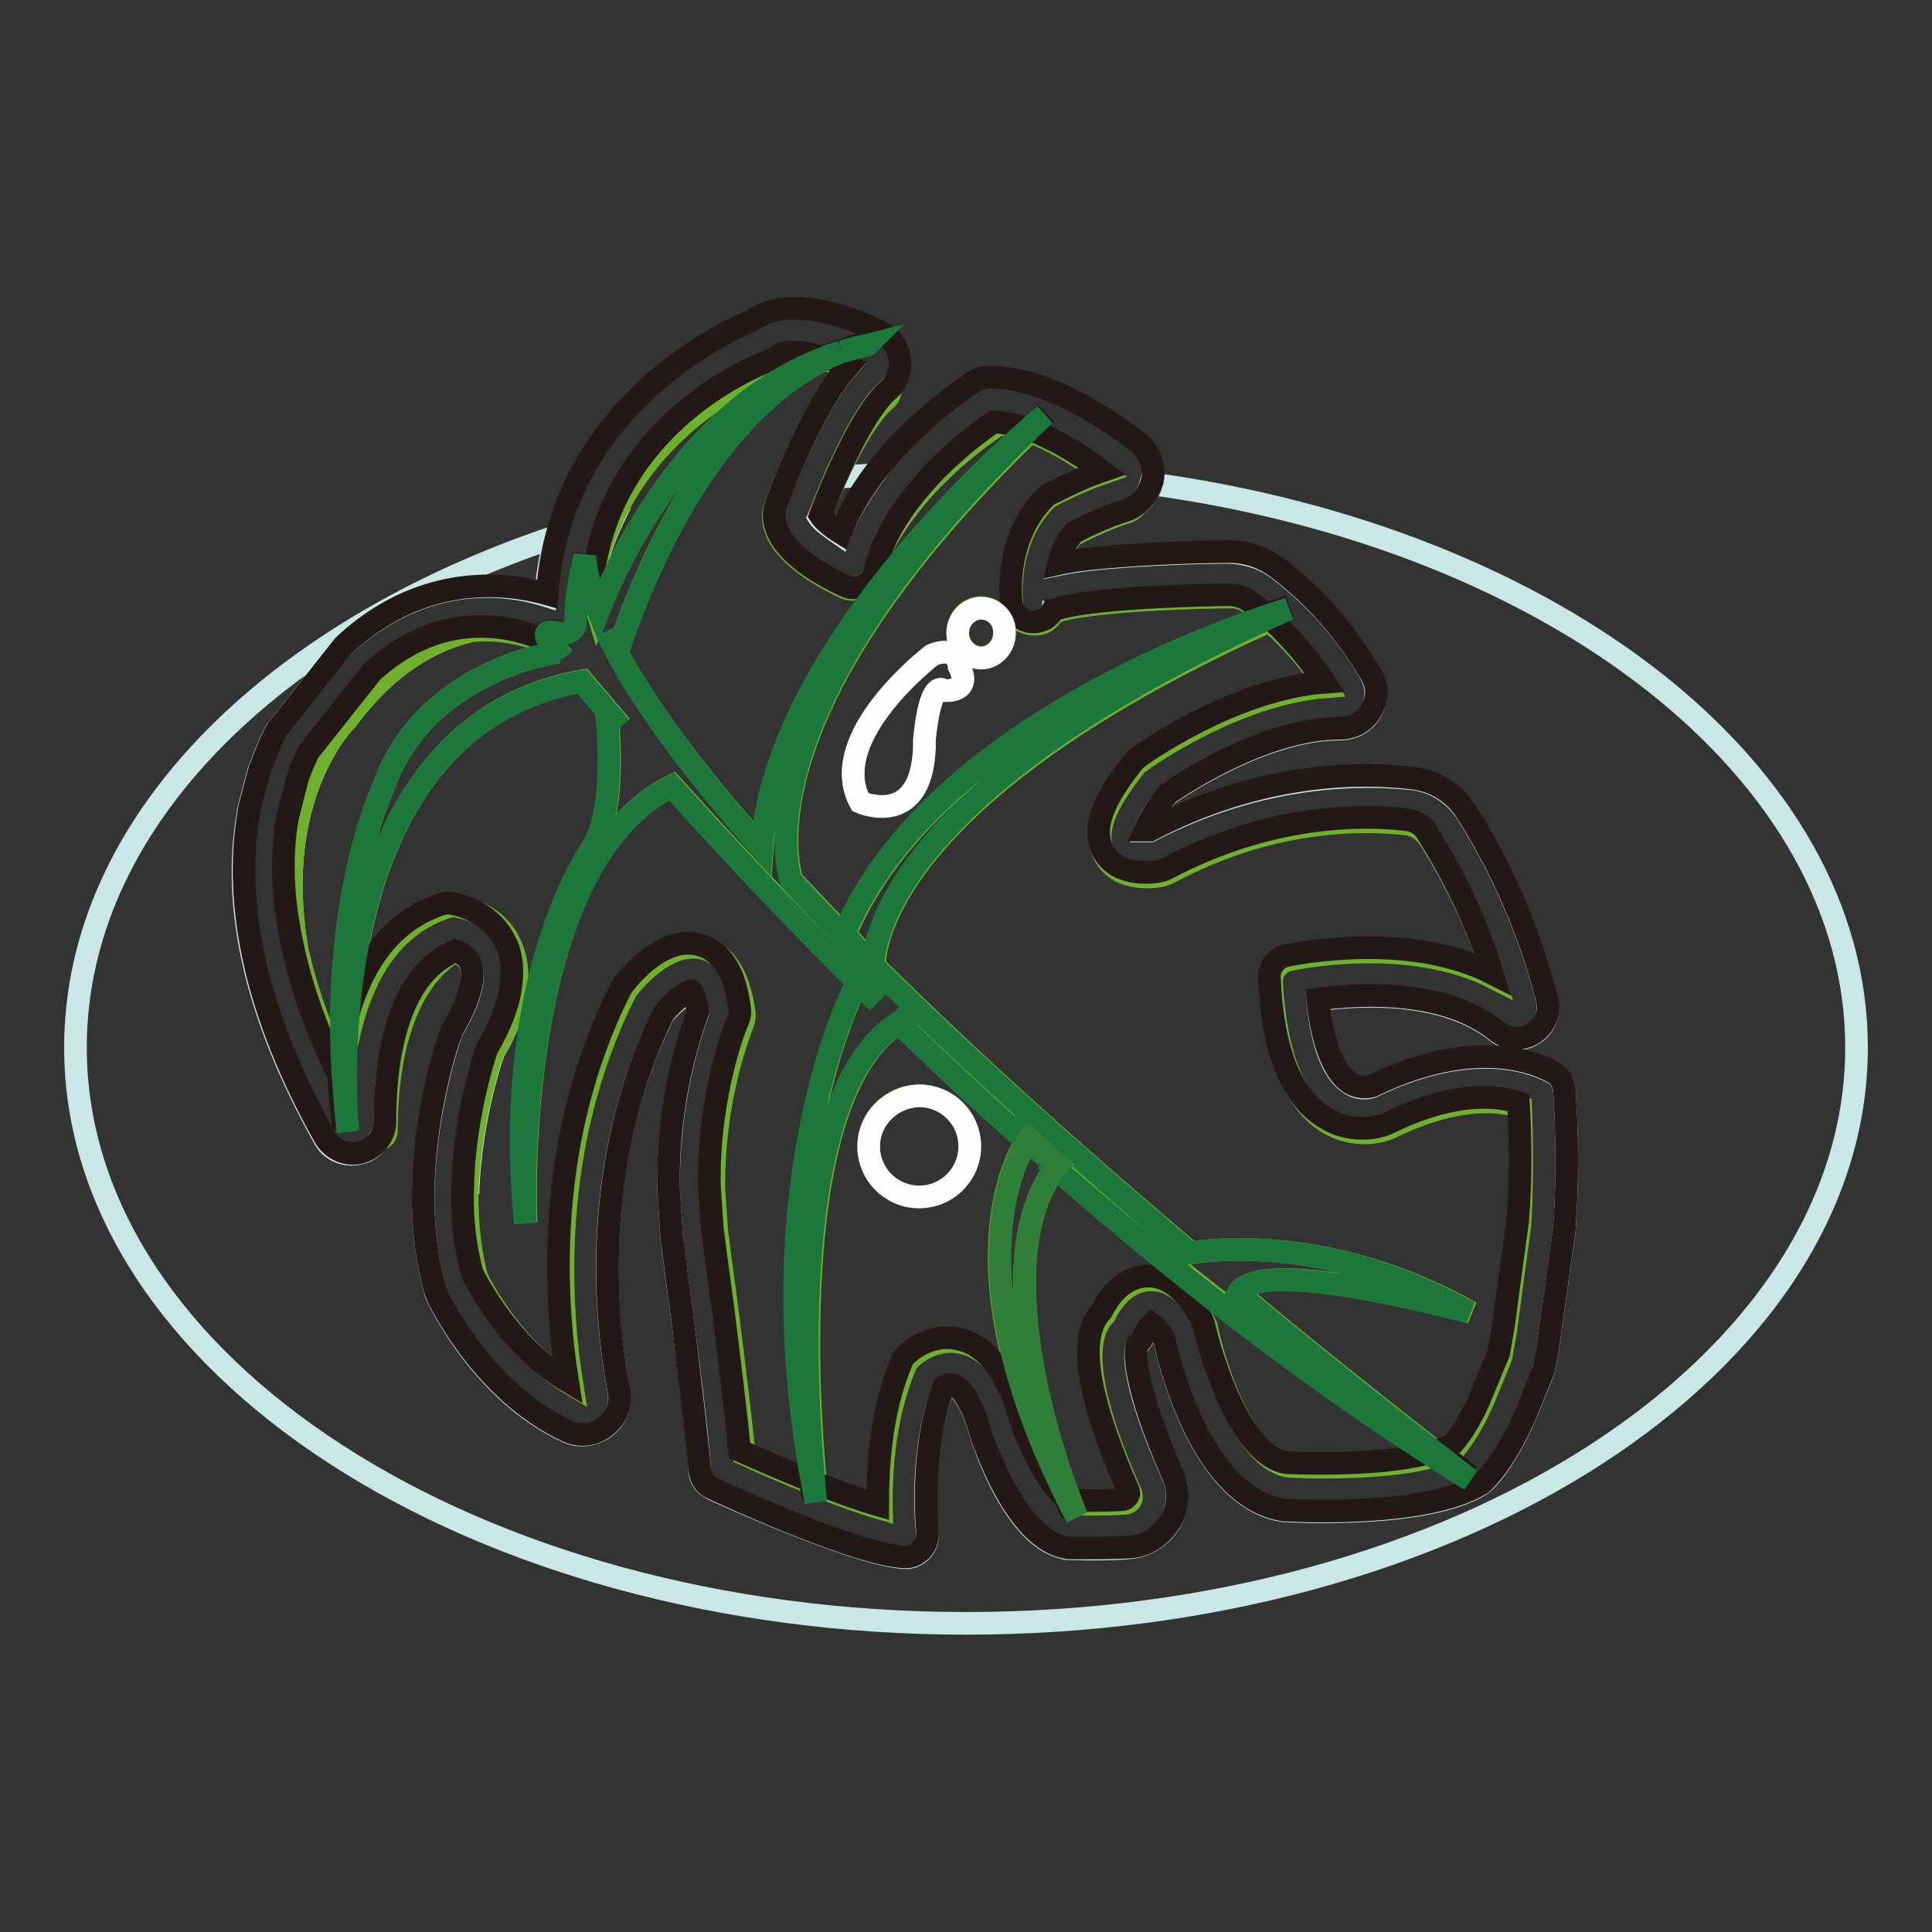 <?xml version="1.0" encoding="utf-8"?>
<!-- Svg Vector Icons : http://www.onlinewebfonts.com/icon -->
<!DOCTYPE svg PUBLIC "-//W3C//DTD SVG 1.1//EN" "http://www.w3.org/Graphics/SVG/1.1/DTD/svg11.dtd">
<svg version="1.1" xmlns="http://www.w3.org/2000/svg" xmlns:xlink="http://www.w3.org/1999/xlink" x="0px" y="0px" viewBox="0 0 256 256" enable-background="new 0 0 256 256" xml:space="preserve">
<rect x="0" y="0" width="256" height="256" fill="#333333" stroke="none"/>
<g> <path stroke-width="3" fill-opacity="0" stroke="#c9e7e5"  d="M68.4,131c-0.4,2.5-1.4,5.3-3.2,8.4c-0.5,1.5-3.1,9.7-3.2,18.8c0.3-10.2,3.4-18.8,3.4-18.8 C67.5,135.9,68.3,133.1,68.4,131z M111.3,70.8c1.1-2.9,2.8-5.5,4.5-7.9c-1.7,0.1-3.4,0.2-5,0.4c-0.9,2-1.7,3.8-2.3,5.2 C108.9,69.1,110,69.9,111.3,70.8z M138.5,82.2L138.5,82.2L138.5,82.2C138.5,82.2,138.5,82.2,138.5,82.2z M45.9,95.4 c5.5-7.4,11.3-10.6,16.4-11.8c-3.7,0.4-8,2-12.4,5.9l-8.4,10.6c-0.6,1.2-1.1,2.3-1.5,3.6l-1.3,5.1c-0.9,5.1-0.7,10.7,0.6,16.7 C35.9,105.1,45.9,95.4,45.9,95.4z M139.6,81.1C139.6,81.1,139.6,81.2,139.6,81.1c0,0,0.1,0,0.2-0.1 C139.7,81.1,139.6,81.1,139.6,81.1z"/> <path stroke-width="3" fill-opacity="0" stroke="#c9e7e5"  d="M152.5,64.1c-0.3,1.1-0.9,2.1-1.9,2.8c-0.3,0.4-0.7,0.7-1.2,0.9c-3.6,1.1-7.4,3.2-7.4,3.2c0,0,0,0,0,0 c-0.9,1.2-1.5,2.5-1.8,3.8c1.9-0.4,4.1-0.7,6.7-0.9c5.7-0.5,12.3-0.7,15.7-0.7c2.3,0,4.7,0.7,6.6,2.1c6.4,4.8,10.4,10.4,12.5,14.2 c0.8,1.5,0.8,3.3,0,4.7c-0.8,1.5-2.4,2.4-4.1,2.4c0,0,0,0-0.1,0c-9.7,0-20.8,7.3-22.8,8.7c-2.1,2.6-2.8,4.1-3,4.8 c0.2,0,0.5,0,0.7,0c14.8-7.7,28.1-7.6,34.7-6.9c3,0.3,5.6,2,7.3,4.6c6.5,10.3,9.4,19.9,10.6,24.7c0.4,1.7-0.3,3.6-1.8,4.5 c-1.5,1-3.5,0.8-4.9-0.3c-7.1-5.7-18.6-4.9-23.7-4.2c0.7,7.7,2.9,10.3,4.3,11.1c1.3,0.9,2.7,0.5,2.9,0.4 c15.4-7.5,23.8-1.9,24.2-1.7c0.8,0.5,1.2,1.4,1.3,2.3c0.4,6.4,0.4,12.5,0,18.1c0,0.1,0,0.1,0,0.2l-2,14.2c-0.2,1.4-0.4,2.7-0.7,4.1 c0,0.2-0.1,0.3-0.1,0.5l-2.4,5.9c-2.7,6.2-5.3,8.7-5.6,8.9c-0.1,0.1-0.3,0.2-0.4,0.3c-7.1,4.3-23.8,3.5-25.7,3.4 c-0.1,0-0.2,0-0.2,0c-10.7-1.5-15.1-18.9-15.9-22.6c-0.8-1.4-1.4-1.9-1.7-2.1c-0.3,0.3-0.8,1-1,1.5c-0.2,0.5-0.5,0.9-0.9,1.2 c-0.5,0.7-0.7,5.3,4.7,17.3c0.9,2,0.7,4.4-0.4,6.3c-1.2,1.9-3.2,3.1-5.4,3.3c-3.9,0.3-7.9,0.1-8.1,0.1c-0.2,0-0.3,0-0.5-0.1 c-5.8-1.2-9.7-11.1-10.7-14.1c0-0.1,0-0.1-0.1-0.2c-1.3-4.9-2.9-6.9-3.9-7.2c-0.4-0.1-0.9,0.1-1.3,0.3c-3.3,8.6-2.2,19.1-2.1,19.2 c0.2,1.6-1,3.1-2.6,3.3c-0.2,0-0.3,0-0.5,0c-6.3-0.4-23.5-8.2-25.4-9.1c-1-0.5-1.7-1.4-1.7-2.5c-0.1-2.6-0.9-9.6-2.3-20.2l-0.7-5.2 c-0.4-3.1-0.7-5.3-0.7-5.3c0-0.1,0-0.1,0-0.2l-0.4-6c0,0,0-0.1,0-0.1c-0.2-11.9,2.9-21,3.9-23.7c-0.3-1.8-0.7-2.5-0.9-2.7 c-0.8,0.2-2.5,1.6-3.7,3c-10.1,20.4-7.5,41.7-5.9,49.9c0.3,1.8-0.3,3.7-1.8,4.8c-1.5,1.1-3.4,1.4-5.1,0.6 c-11.4-5.3-17.1-17.7-17.3-18.2c-0.1-0.1-0.1-0.3-0.1-0.4c-4.5-15.5,1.8-33.3,2-34c0.1-0.2,0.1-0.4,0.2-0.5c2.4-4,3.2-7.2,2.4-8.9 c-0.4-0.9-1.4-1.4-2-1.6c-0.3,0.1-0.6,0.3-1,0.5c-7,5.2-8.2,16.5-8.2,23.2c0,0.6-0.4,1-0.9,1.2c-0.6,0.9-1.5,1.6-2.5,1.8 c-1.9,0.5-3.9-0.3-4.8-2.1c-8.9-15.9-12.3-30.4-10-43.1c0-0.1,0-0.1,0-0.2l1.4-5.3c0-0.1,0-0.1,0.1-0.2c0.6-1.6,1.2-3.2,2-4.7 c0.1-0.2,0.2-0.3,0.3-0.5l8.7-11c0.1-0.1,0.2-0.2,0.3-0.3c9.6-8.7,19.9-8.6,26.6-6.5c0.2-2.6,0.6-5.2,1.3-7.8 C35.8,83.8,10,109.3,10,138.8c0,42.1,52.8,76.3,118,76.3c65.2,0,118-34.2,118-76.3C246,102.1,205.9,71.4,152.5,64.1z"/> <path stroke-width="3" fill-opacity="0" stroke="#c9e7e5"  d="M80.5,68.9c-1,2.7-1.8,5.7-2.1,9.1c0.5-3.4,1.5-6.5,2.8-9.2C80.9,68.8,80.7,68.8,80.5,68.9z M124.5,62.5 c-0.2,0-0.4,0-0.6,0c-2.6,2.6-5.1,5.8-6.8,9.5C119.2,68.3,121.9,65,124.5,62.5z M115.1,77.1c-0.2,0.2-0.3,0.3-0.5,0.4 c0.2,0.1,0.4,0.2,0.4,0.2C115,77.5,115.1,77.3,115.1,77.1z"/> <path stroke-width="3" fill-opacity="0" stroke="#6eb12d"  d="M108.5,68.5C108.5,68.5,108.5,68.5,108.5,68.5c0.6-1.4,1.4-3.2,2.3-5.2c1.8-3.9,4.2-8.3,6.6-10.4 c0.5-0.4,0.6-1,0.6-1.6c-0.2,0.2-0.4,0.4-0.6,0.6C114,54.9,110.1,64.3,108.5,68.5z"/> <path stroke-width="3" fill-opacity="0" stroke="#6eb12d"  d="M81.8,86.4l-1.4-2.7c3.9,8.4,11.3,18.3,20.6,28.7c1.7-24,27.1-48.2,35.1-55.3c-1.2-0.4-2.3-0.7-3.4-0.9 c-0.1,0-0.2,0-0.3,0c0,0-3.8,2.4-7.9,6.3c-2.6,2.6-5.4,5.8-7.3,9.5c-0.6,1.2-1,2.5-1.3,3.8c-0.1,0.5-0.4,1-0.7,1.4 c-0.1,0.2-0.1,0.4-0.2,0.6c0,0-0.1-0.1-0.4-0.2c-0.1,0.1-0.2,0.1-0.3,0.2c-0.8,0.4-1.7,0.4-2.5,0c-2.9-1.4-9.8-5-9.3-9.9 c0-0.2,0.1-0.5,0.2-0.7c0.5-1.4,4.8-13.1,9.6-18.5c-1-0.4-2-0.8-3-1.1C102.5,50.9,90.7,60.2,81.8,86.4z"/> <path stroke-width="3" fill-opacity="0" stroke="#6eb12d"  d="M105,116.7c3.4,3.6,6.9,7.3,10.6,11l-3.6-3.9c10.5-25.1,45.2-38.5,55.8-42.1c-0.7-0.6-1.3-1.1-2.1-1.7 c-0.8-0.6-1.9-1-2.9-0.9c-12.9,0.2-20.7,1.1-23,2c-0.1,0-0.1,0.1-0.2,0.1c-0.2,0.4-0.6,0.8-1,1.1c0,0,0,0,0,0l0,0 c-0.4,0.3-0.9,0.4-1.4,0.4c-1.6,0.1-2.9-1-3.1-2.5c0-0.3-1.1-8.4,4.5-14c0.2-0.2,0.4-0.4,0.7-0.5c0.2-0.1,3.3-1.8,6.8-3 c-3.5-2.5-6.7-4.4-9.6-5.5C98.8,93.7,104.2,114.5,105,116.7z M125.1,91.5c-2-1.4-2.6,6.5-2.6,6.5c0.1,12.1-8.5,8.3-8.5,8.3 c-4.7-8.6,9.5-19.5,9.5-19.5c3.4-1.4,3.6,1.5,3.6,1.5C128.9,91.8,125.1,91.5,125.1,91.5z M130,87.1c-1.7,0-3.1-1.5-3.1-3.3 s1.4-3.3,3.1-3.3c1.7,0,3.1,1.5,3.1,3.3S131.8,87.1,130,87.1z M136.1,151.1c-6.3-5.6-12.2-11.2-17.8-16.6l1,0.9 c-15.2,9.3-12.2,51.2-11.2,61.4c3.2,1.3,6.3,2.4,8.7,3.1c-0.1-4.5,0.3-12.1,3.1-18.8c0.1-0.4,0.4-0.7,0.6-1 c0.3-0.3,3.3-3.2,7.3-2.1c3.6,1,6.3,4.6,8.1,11.2c1.5,4.3,3.9,8.4,5.6,9.7C125.9,168.1,134.8,153,136.1,151.1L136.1,151.1z  M121.8,158.6c-3.7,0-6.7-3-6.7-6.7s3-6.7,6.7-6.7c3.7,0,6.7,3,6.7,6.7S125.5,158.6,121.8,158.6z"/> <path stroke-width="3" fill-opacity="0" stroke="#6eb12d"  d="M113.7,130l2.7,2.7c-9.4-9.3-18.5-18.8-27.3-28.6c-21.6,10.7-19.4,57.9-19.4,57.9 c-3.2-33.1,8.9-49.8,8.9-49.8c3.4-5.5,1.8-18.1,1.8-18.1l1.9,2.1c-1.7-2-3.4-4-5.1-6c-25.6,4.6-30.5,32-31.2,48 c1.5-7.5,5-15.3,13.2-18c0.4-0.1,0.9-0.2,1.3-0.1c0.5,0.1,5.1,0.7,7.1,5c0.8,1.7,1.1,3.7,0.8,5.9c-0.1,2.1-0.9,4.8-3.1,8.5 c0,0-3.1,8.6-3.4,18.8c0,3.6,0.3,7.4,1.3,11c0.6,1.3,5,9.7,12.6,14.2c-1.6-10-3.3-31.4,7-51.9c0.1-0.2,0.2-0.3,0.3-0.5 c1.2-1.6,5.6-6.6,10.2-5.4c2.9,0.8,4.6,3.6,5.3,8.4c0.1,0.5,0,1.1-0.2,1.6c0,0.1-4,9.4-3.8,22l0.4,5.8c0.1,0.4,0.3,2.4,0.7,5.2 l0.7,5.2c0.8,6.4,1.8,14.5,2.2,18.8c2.8,1.3,6.1,2.7,9.4,4C100.1,155.4,113.7,130,113.7,130z M115.9,128 c13.5,13.4,28.5,26.7,41.9,38c2-0.3,18.2-2.7,37.1,7.9c0,0-28.2-7.8-30.7-2.5c11.6,9.7,21.4,17.3,26.6,21.4 c0.7-0.2,1.3-0.5,1.9-0.8c0.5-0.6,2.2-2.6,3.9-6.6l2.3-5.6c0.2-1.1,0.4-2.3,0.6-3.4l1.9-14.1c0.3-4.8,0.3-10,0.1-15.6 c-2.3-0.8-8-1.8-17.2,2.7c-0.1,0-0.1,0.1-0.2,0.1c-0.4,0.2-4.4,1.7-8.4-0.9c-4.3-2.8-6.7-9-7.2-18.4c-0.1-1.4,0.9-2.7,2.3-3 c0.7-0.2,15.9-3.4,27.2,2.4c-1.5-4.8-4.2-11.5-8.6-18.5c-0.7-1-1.7-1.7-2.9-1.9c-6-0.7-18.2-0.8-31.7,6.5c-0.3,0.1-0.5,0.2-0.8,0.3 c-0.9,0.2-5.5,0.9-7.5-2.4c-2.2-3.7,1-8.4,4-12.2c0.2-0.2,0.4-0.4,0.6-0.5c0.5-0.4,12.6-9,24.6-9.9c-1.5-2.4-4-5.7-7.5-8.7 C115.3,106.2,115.8,127.3,115.9,128z M142.4,70.6c-0.1,0.1-0.2,0.3-0.4,0.4c0,0,0,0,0,0c0,0,3.8-2.1,7.4-3.2 c0.5-0.2,0.9-0.5,1.2-0.9c-0.5,0.4-1.1,0.7-1.7,0.9C146.3,68.6,143.4,70.1,142.4,70.6z"/> <path stroke-width="3" fill-opacity="0" stroke="#6eb12d"  d="M50.8,104.3C56.3,88.6,74,86.4,74,86.4l0.6,0.7c-0.4-0.5-0.8-1-1.1-1.4c-0.9-0.5-5.4-2.7-11.2-2.1 c-5.1,1.2-10.9,4.4-16.4,11.8c0,0-10,9.7-6.6,30c1.1,5.4,3.2,11.2,6,17.1c0-0.3,0.1-0.6,0.1-0.8C44.2,118.1,50.8,104.3,50.8,104.3 L50.8,104.3z M109,47.5c-0.4-0.1-0.8-0.2-1.3-0.3c-1.8-0.1-3.5,0.3-4.7,1.3c0,0-15.1,5.4-21.9,20.3c-1.3,2.8-2.2,5.8-2.8,9.2 c0,0.1,0,0.2,0,0.3c0.3,0.9,0.6,1.8,0.9,2.8C80.3,78.4,89.3,55.1,109,47.5z M141.8,199.2c0.1,0,0.2,0.1,0.2,0.1 c1,0,4.2,0.1,7.1-0.1c0.4,0,0.6-0.3,0.7-0.4c0.1-0.1,0.2-0.4,0.1-0.8c-7.2-16.2-5.7-21.5-3.5-23.8c0.7-1.5,2.6-4.4,5.8-4.6 c2.8-0.2,5.3,1.7,7.4,5.6c0.1,0.3,0.3,0.6,0.3,0.8c0.9,4.5,4.9,17.4,10.9,18.3c4,0.2,13.6,0.3,19.4-1.4c-18-11.6-35-25-50.2-38.3 C130.7,166.5,139.2,192.1,141.8,199.2L141.8,199.2z M51,148.7c0,0.9-0.3,1.7-0.7,2.3c0.5-0.2,0.9-0.6,0.9-1.2 c0-6.7,1.1-18,8.2-23.2C52.1,130.5,51,141.9,51,148.7z"/> <path stroke-width="3" fill-opacity="0" stroke="#231815"  d="M45.8,85.3c-0.1,0.1-0.2,0.2-0.3,0.3l-8.7,11c-0.1,0.2-0.2,0.3-0.3,0.5c-0.8,1.5-1.4,3.1-2,4.7 c0,0.1,0,0.1-0.1,0.2l-1.4,5.3c0,0.1,0,0.1,0,0.2c-2.2,12.7,1.1,27.2,10,43.1c1,1.7,2.9,2.6,4.8,2.1c1-0.3,1.9-0.9,2.5-1.8 c0.5-0.7,0.7-1.5,0.7-2.3c0-6.8,1.1-18.2,8.3-22.1c0.3-0.2,0.6-0.3,1-0.5c0.6,0.2,1.6,0.7,2,1.6c0.8,1.7-0.1,5-2.4,8.9 c-0.1,0.2-0.2,0.3-0.2,0.5c-0.3,0.7-6.5,18.5-2,34c0,0.1,0.1,0.3,0.1,0.4c0.2,0.5,6,12.9,17.3,18.2c1.7,0.8,3.6,0.6,5.1-0.6 c1.5-1.1,2.2-3,1.8-4.8c-1.6-8.2-4.1-29.5,5.9-49.9c1.2-1.5,2.9-2.9,3.7-3c0.2,0.2,0.6,0.9,0.9,2.7c-1,2.7-4.2,11.9-3.9,23.7 c0,0,0,0.1,0,0.1l0.4,6c0,0.1,0,0.1,0,0.2c0,0,0.3,2.1,0.7,5.3l0.7,5.2c1.3,10.6,2.1,17.6,2.3,20.2c0.1,1.1,0.7,2.1,1.7,2.5 c1.9,0.9,19.1,8.8,25.4,9.1c1.6,0.1,3-1.2,3.1-2.8c0-0.2,0-0.3,0-0.5c0-0.1-1.1-10.6,2.1-19.2c0.3-0.2,0.8-0.4,1.3-0.3 c1,0.3,2.6,2.3,3.9,7.2c0,0.1,0,0.1,0.1,0.2c1.1,3,4.9,12.8,10.7,14.1c0.2,0,0.3,0.1,0.5,0.1c0.2,0,4.2,0.1,8.1-0.1 c2.2-0.1,4.2-1.4,5.4-3.3c1.2-1.9,1.3-4.2,0.4-6.3c-5.3-12-5.1-16.6-4.7-17.3c0.4-0.3,0.7-0.7,0.9-1.2c0.2-0.5,0.7-1.2,1-1.5 c0.3,0.2,0.9,0.7,1.7,2.1c0.8,3.7,5.2,21.1,15.9,22.6c0.1,0,0.2,0,0.2,0c1.9,0.1,18.5,0.9,25.7-3.4c0.2-0.1,0.3-0.2,0.4-0.3 c0.3-0.3,2.9-2.7,5.6-8.9l2.4-5.9c0.1-0.2,0.1-0.3,0.1-0.5c0.3-1.3,0.5-2.7,0.7-4.1l2-14.2c0-0.1,0-0.1,0-0.2 c0.4-5.6,0.4-11.7,0-18.1c-0.1-0.9-0.5-1.8-1.3-2.3c-0.4-0.2-8.8-5.8-24.2,1.7c-0.3,0.1-1.6,0.4-2.9-0.4c-1.3-0.8-3.5-3.4-4.3-11.1 c5.1-0.7,16.7-1.5,23.7,4.2c1.4,1.1,3.4,1.3,4.9,0.3c1.5-1,2.3-2.8,1.8-4.5c-1.2-4.8-4.1-14.4-10.6-24.7c-1.6-2.6-4.3-4.3-7.3-4.6 c-6.6-0.8-19.9-0.9-34.7,6.9c-0.2,0-0.5,0-0.7,0c0.3-0.7,1-2.2,3-4.8c2-1.4,13.1-8.7,22.8-8.7c0,0,0,0,0.1,0c1.7,0,3.3-0.9,4.1-2.4 c0.9-1.5,0.9-3.2,0-4.7c-2.2-3.8-6.1-9.4-12.5-14.2c-1.9-1.4-4.2-2.2-6.6-2.1c-3.4,0-10,0.2-15.7,0.7c-2.6,0.2-4.9,0.5-6.7,0.9 c0.3-1.3,0.9-2.6,1.8-3.8c0.1-0.1,0.2-0.3,0.4-0.4c1-0.5,3.9-2,6.6-2.8c0.6-0.2,1.2-0.5,1.7-0.9c0.9-0.7,1.6-1.7,1.9-2.8 c0-0.1,0.1-0.2,0.1-0.3c0.4-1.9-0.4-3.9-1.9-5.1c-5.3-4-13-8.8-20-8.6c-0.5,0-1,0.2-1.5,0.4c-0.4,0.3-7.8,4.9-13.4,12.3 c-1.8,2.4-3.4,5-4.5,7.9c-1.3-0.8-2.3-1.7-2.7-2.3c0,0,0,0,0,0c1.6-4.2,5.5-13.5,8.9-16.5c0.2-0.2,0.4-0.4,0.6-0.6 c0.8-1,1.2-2.4,1-3.7c-0.2-1.6-1.3-3-2.8-3.7c-7.4-3.4-13.2-3.9-16.8-1.3c-3.1,1.3-20.7,9.3-25.8,28.4c-0.7,2.6-1.1,5.2-1.3,7.8 C65.7,76.8,55.3,76.6,45.8,85.3L45.8,85.3z M72.8,83.6c0.4,0,1,0.1,1.6,0.2c0.8,0.2,1.7-0.3,1.9-1.1c0-0.2,0.1-0.3,0-0.5 c-0.2-3.6,1.2-8.6,1.2-8.6c0.1,1.4,0.4,2.9,0.9,4.5c0-0.1,0-0.2,0-0.3c0.3-3.3,1.1-6.4,2.1-9.1c5.8-15.1,20.6-20.6,21.4-20.9 c0.3-0.1,0.6-0.3,0.9-0.5c0.9-0.8,2.7-0.8,5-0.3c0.4,0.1,0.8,0.2,1.3,0.3c0.8-0.3,1.7-0.6,2.5-0.9c2.1-0.8,3.4-0.9,3.4-0.9 c-1.2,0.2-2.3,0.5-3.4,0.9c-0.8,0.3-1.5,0.6-2.2,1c0.9,0.3,1.9,0.6,3,1.1c-4.9,5.5-9.1,17.1-9.6,18.5c-0.1,0.2-0.1,0.5-0.2,0.7 c-0.5,4.9,6.3,8.5,9.3,9.9c0.8,0.4,1.7,0.4,2.5,0c0.1-0.1,0.2-0.1,0.3-0.2c0.2-0.1,0.4-0.3,0.5-0.4c0.4-0.4,0.6-0.8,0.7-1.4 c0.3-1.3,0.8-2.6,1.3-3.8c1.6-3.6,4.2-6.8,6.8-9.5c3.2-3.2,6.3-5.5,7.7-6.4c0.4,0,0.7,0.1,1.1,0.1c1,0.2,2.2,0.4,3.4,0.9 c1.5-1.3,2.4-2.1,2.4-2.1c-0.7,0.7-1.5,1.4-2.2,2.1c2.9,1.1,6.2,2.9,9.6,5.5c-3.5,1.2-6.6,3-6.8,3c-0.2,0.1-0.5,0.3-0.7,0.5 c-5.6,5.6-4.5,13.7-4.5,14c0.2,1.5,1.6,2.6,3.1,2.5c0.5,0,0.9-0.2,1.4-0.4l0,0c0.4-0.3,0.8-0.6,1-1.1c0,0,0,0,0,0 c0,0,0.1,0,0.2-0.1c2.3-0.9,10.1-1.8,23-2c1,0,2.1,0.3,2.9,0.9c0.7,0.5,1.4,1.1,2.1,1.7c2-0.7,3.1-1,3.1-1 c-0.9,0.4-1.9,0.8-2.8,1.3c3.5,3.1,6,6.4,7.5,8.7c-12,0.9-24.1,9.5-24.6,9.9c-0.2,0.2-0.4,0.3-0.6,0.5c-3,3.8-6.2,8.5-4,12.2 c2,3.3,6.6,2.6,7.5,2.4c0.3-0.1,0.6-0.2,0.8-0.3c13.6-7.2,25.7-7.2,31.7-6.5c1.2,0.1,2.3,0.8,2.9,1.9c4.4,7,7.1,13.7,8.6,18.5 c-11.4-5.8-26.5-2.5-27.3-2.4c-1.4,0.3-2.4,1.6-2.3,3c0.4,9.5,2.9,15.7,7.2,18.4c4,2.6,8,1.1,8.4,0.9c0.1,0,0.1-0.1,0.2-0.1 c9.2-4.5,14.9-3.5,17.2-2.7c0.3,5.5,0.3,10.7-0.1,15.6l-1.9,14.1c-0.2,1.1-0.4,2.3-0.6,3.4l-2.3,5.6c-1.7,4.1-3.4,6.1-3.9,6.6 c-0.5,0.3-1.2,0.5-1.9,0.8c2.7,2.1,4.2,3.3,4.2,3.3c-1.6-1-3.2-2-4.9-3.1c-5.8,1.7-15.4,1.6-19.4,1.4c-6-1-9.9-13.9-10.9-18.3 c-0.1-0.3-0.2-0.6-0.3-0.8c-2.2-3.9-4.7-5.8-7.4-5.6c-3.3,0.2-5.1,3.2-5.8,4.6c-2.2,2.3-3.6,7.6,3.5,23.8c0.2,0.4,0,0.7-0.1,0.8 c-0.1,0.1-0.3,0.4-0.7,0.4c-2.9,0.2-6.1,0.1-7.1,0.1c-0.1,0-0.1-0.1-0.2-0.1c0.4,1.2,0.7,1.8,0.7,1.8c-0.4-0.7-0.7-1.4-1.1-2.1 c-1.6-1.3-4-5.5-5.6-9.7c-1.8-6.6-4.5-10.3-8.1-11.2c-4-1.1-7,1.8-7.3,2.1c-0.3,0.3-0.5,0.6-0.6,1c-2.8,6.7-3.1,14.3-3.1,18.8 c-2.4-0.7-5.5-1.8-8.7-3.1c0.1,1.4,0.2,2.2,0.2,2.2c-0.2-0.8-0.3-1.5-0.4-2.3c-3.3-1.3-6.7-2.8-9.4-4c-0.4-4.3-1.4-12.4-2.2-18.8 l-0.7-5.2c-0.4-2.8-0.6-4.8-0.7-5.2l-0.4-5.8c-0.2-12.6,3.7-21.9,3.8-22c0.2-0.5,0.3-1,0.2-1.6c-0.6-4.8-2.4-7.6-5.3-8.4 c-4.6-1.3-9,3.8-10.2,5.4c-0.1,0.2-0.2,0.3-0.3,0.5c-10.3,20.5-8.6,41.9-7,51.9c-7.6-4.5-11.9-12.9-12.6-14.2 c-1-3.6-1.4-7.4-1.3-11c0.1-9.2,2.7-17.3,3.2-18.8c1.8-3.1,2.9-5.9,3.2-8.4c0.3-2.2,0.1-4.2-0.8-5.9c-2.1-4.2-6.6-4.9-7.1-5 c-0.4-0.1-0.9,0-1.3,0.1c-8.2,2.7-11.7,10.5-13.2,18c-0.3,6.9,0.2,11.7,0.2,11.7c-0.3-2.7-0.6-5.5-0.7-8.2c0,0.3-0.1,0.6-0.1,0.8 c-2.9-5.9-4.9-11.7-6-17.1c-1.3-6-1.5-11.6-0.6-16.7l1.3-5.1c0.4-1.2,0.9-2.4,1.5-3.6l8.4-10.6c4.3-3.9,8.6-5.5,12.4-5.9 c5.8-0.6,10.3,1.6,11.2,2.1c-0.4-0.4-0.7-0.9-1.1-1.3C72.2,84.1,72.4,83.6,72.8,83.6z"/> <path stroke-width="3" fill-opacity="0" stroke="#1c773a"  d="M73.5,85.8c0.3,0.4,0.7,0.8,1.1,1.4L74,86.4c0,0-17.7,2.2-23.2,17.9c0,0-6.7,13.9-5.4,37.5 c0.2,2.7,0.4,5.5,0.7,8.2c0,0-0.5-4.8-0.2-11.7c0.7-16,5.6-43.4,31.2-48c1.7,2,3.4,4,5.1,6l-1.9-2.1c0,0,1.6,12.5-1.8,18.1 c0,0-12.1,16.6-8.9,49.8c0,0-2.1-47.1,19.4-57.9c8.8,9.8,17.9,19.4,27.3,28.6l-2.7-2.7c0,0-13.7,25.3-5.9,66.7 c0.1,0.8,0.3,1.5,0.4,2.3c0,0-0.1-0.8-0.2-2.2c-1-10.2-4-52.1,11.2-61.4l-1-0.9c5.5,5.4,11.5,11,17.8,16.6c0.1-0.1,0.1-0.2,0.1-0.2 l3.9,3.5c-0.1,0.1-0.1,0.1-0.2,0.2c15.2,13.3,32.1,26.7,50.2,38.3c1.6,1,3.2,2.1,4.9,3.1c0,0-1.5-1.2-4.2-3.3 c-5.3-4.1-15-11.7-26.6-21.4c2.5-5.2,30.7,2.5,30.7,2.5c-18.9-10.6-35.1-8.2-37.1-7.9c-13.3-11.3-28.4-24.6-41.9-38 c0-0.7-0.6-21.8,52.2-46c0.9-0.4,1.8-0.8,2.8-1.3c0,0-1.1,0.3-3.1,1c-10.6,3.6-45.3,17-55.8,42.1l3.6,3.9c-3.7-3.7-7.2-7.3-10.6-11 c-0.7-2.2-6.1-23,31.4-59.6c0.7-0.7,1.5-1.4,2.2-2.1c0,0-0.9,0.7-2.4,2.1c-8,7.1-33.5,31.3-35.1,55.3C91.7,102,84.3,92.1,80.4,83.7 l1.4,2.7c8.9-26.1,20.7-35.5,27.5-38.8c0.7-0.4,1.5-0.7,2.2-1c-0.9,0.3-1.7,0.5-2.5,0.9C89.3,55.1,80.3,78.4,79.3,81 c-0.4-1-0.7-1.9-0.9-2.8c-0.5-1.6-0.8-3.1-0.9-4.5c0,0-1.4,5-1.2,8.6c0.1,0.8-0.6,1.6-1.4,1.6c-0.2,0-0.3,0-0.5,0 c-0.6-0.1-1.1-0.2-1.6-0.2c-0.4,0-0.6,0.5-0.3,0.8C72.8,84.9,73.1,85.3,73.5,85.8L73.5,85.8z"/> <path stroke-width="3" fill-opacity="0" stroke="#307f39"  d="M140,154.6c0.1-0.1,0.1-0.1,0.2-0.2l-3.9-3.5c0,0-0.1,0.1-0.1,0.2c-1.3,1.9-10.2,16.9,5.4,47.8 c0.3,0.7,0.7,1.4,1.1,2.1c0,0-0.3-0.7-0.7-1.8C139.2,192.1,130.7,166.5,140,154.6z"/> <path stroke-width="3" fill-opacity="0" stroke="#1c773a"  d="M111.6,46.6c1.1-0.3,2.2-0.6,3.4-0.9C114.9,45.8,113.7,45.9,111.6,46.6z"/> <path stroke-width="3" fill-opacity="0" stroke="#fdfefe"  d="M123.5,86.8c0,0-14.2,10.8-9.5,19.5c0,0,8.6,3.8,8.5-8.3c0,0,0.6-7.9,2.6-6.5c0,0,3.8,0.4,2-3.2 C127.1,88.3,127,85.4,123.5,86.8z M130,80.6c-1.7,0-3.1,1.5-3.1,3.3c0,1.8,1.4,3.3,3.1,3.3c1.7,0,3.1-1.5,3.1-3.3 C133.2,82.1,131.8,80.6,130,80.6z"/> <path stroke-width="3" fill-opacity="0" stroke="#fdfefe"  d="M115.1,151.9c0,3.7,3,6.7,6.7,6.7c3.7,0,6.7-3,6.7-6.7l0,0c0-3.7-3-6.7-6.7-6.7 C118.1,145.3,115.1,148.3,115.1,151.9L115.1,151.9z"/></g>
</svg>